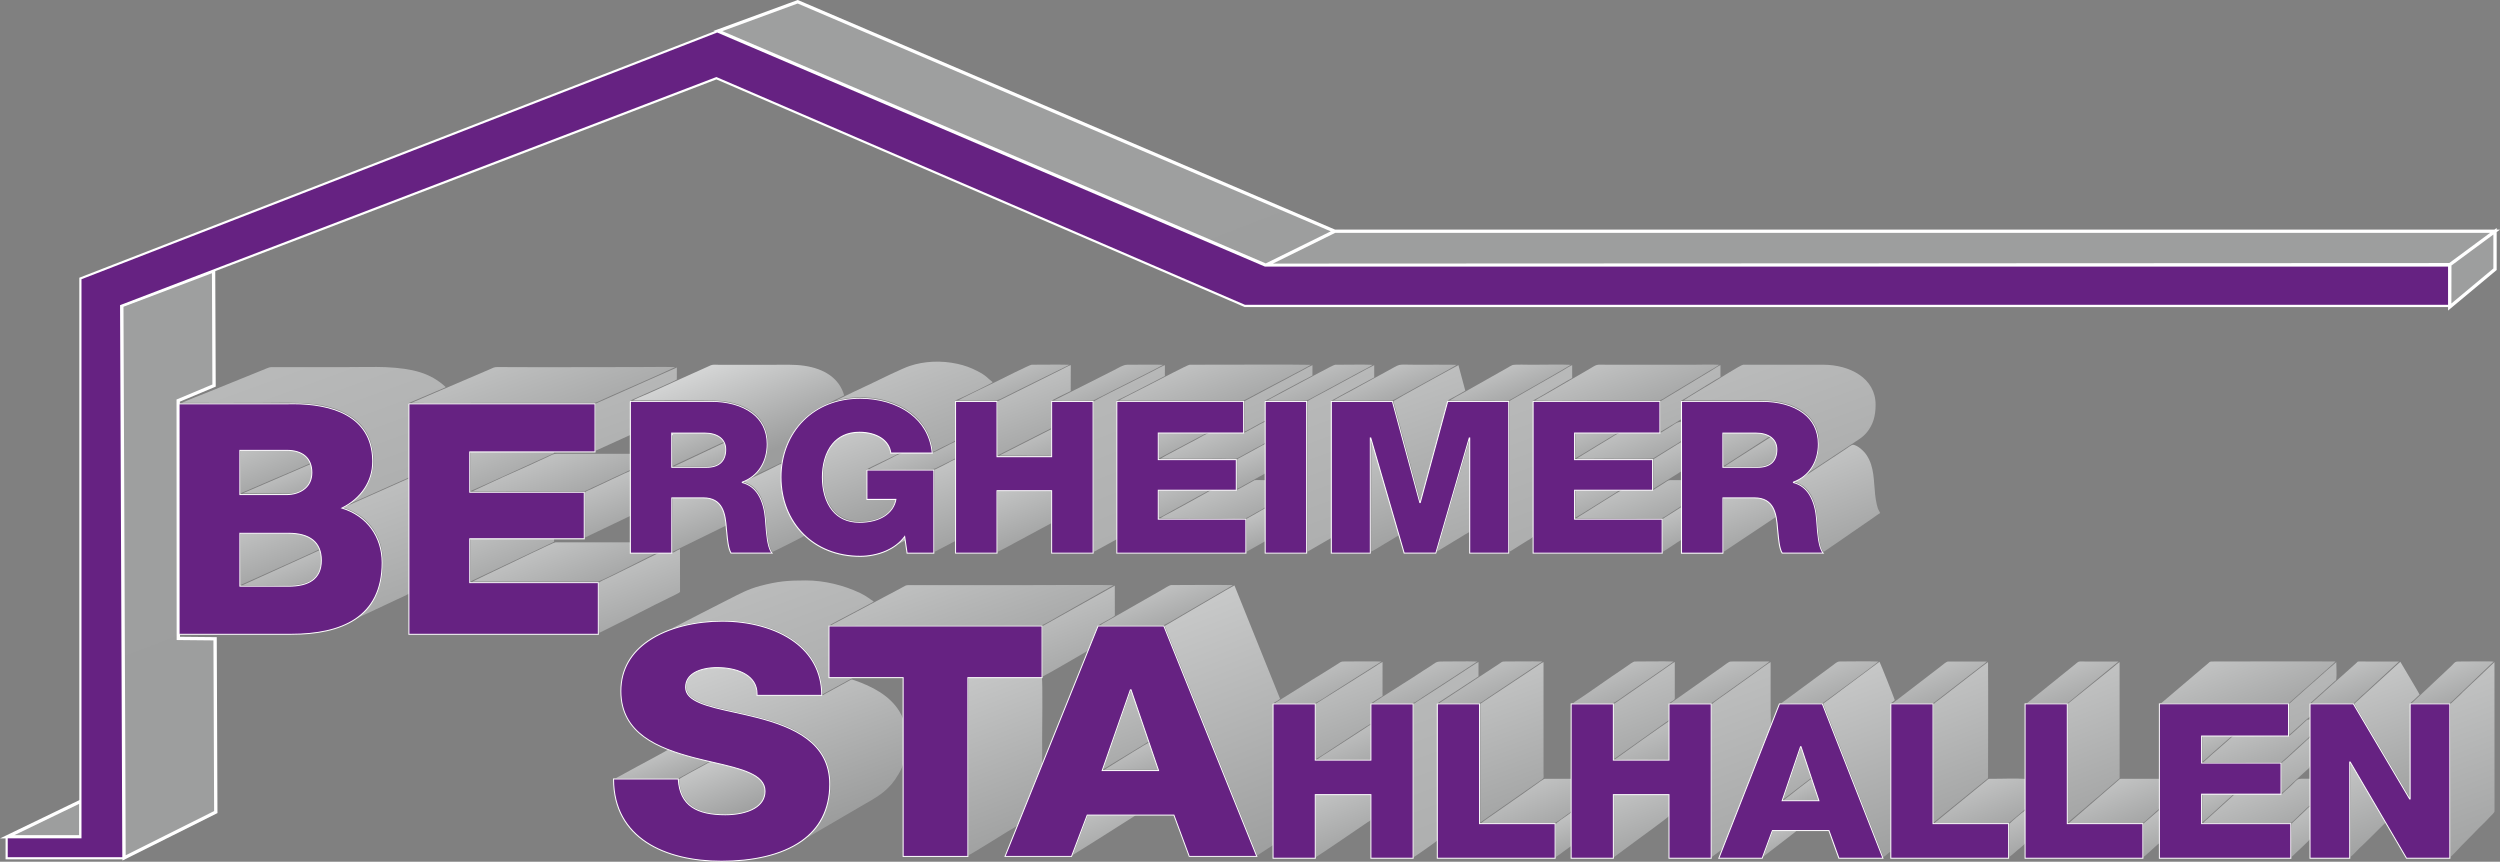 <?xml version="1.0" encoding="UTF-8"?>
<svg enable-background="new 0 0 842 595" version="1.1" viewBox="0 0 790.8 272.58" xmlns="http://www.w3.org/2000/svg" xmlns:xlink="http://www.w3.org/1999/xlink">
 <rect x="0" y="0" width="790.8" height="272.58" fill="#808080" stroke="none"/>
 <linearGradient id="a">
  <stop stop-color="#d9dada" offset="0"/>
  <stop stop-color="#9c9d9d" offset="1"/>
 </linearGradient>
 <linearGradient id="b" x1="-3642.1" x2="489.97" y1="-10280" y2="483.95" gradientUnits="userSpaceOnUse" xlink:href="#a"/>
 <linearGradient id="c" x1="392.44" x2="435.65" y1="294.15" y2="406.71" gradientUnits="userSpaceOnUse" xlink:href="#a"/>
 <linearGradient id="d" x1="264.63" x2="290.25" y1="325.04" y2="395.43" gradientUnits="userSpaceOnUse" xlink:href="#a"/>
 <linearGradient id="e" x1="322.73" x2="353.76" y1="324.41" y2="405.26" gradientUnits="userSpaceOnUse" xlink:href="#a"/>
 <linearGradient id="f" x1="316.84" x2="343.77" y1="282.79" y2="356.79" gradientUnits="userSpaceOnUse" xlink:href="#a"/>
 <linearGradient id="g" x1="485.48" x2="514.86" y1="320.61" y2="401.32" gradientUnits="userSpaceOnUse" xlink:href="#a"/>
 <linearGradient id="h" x1="600.81" x2="631.94" y1="323.07" y2="408.58" gradientUnits="userSpaceOnUse" xlink:href="#a"/>
 <linearGradient id="i" x1="235.26" x2="296.81" y1="235.43" y2="404.54" gradientUnits="userSpaceOnUse" xlink:href="#a"/>
 <linearGradient id="j" x1="543.37" x2="595.79" y1="290.51" y2="427.07" gradientUnits="userSpaceOnUse" xlink:href="#a"/>
 <linearGradient id="k" x1="784.86" x2="820.91" y1="313.77" y2="412.81" gradientUnits="userSpaceOnUse" xlink:href="#a"/>
 <linearGradient id="l" x1="626.25" x2="657.53" y1="319.9" y2="401.37" gradientUnits="userSpaceOnUse" xlink:href="#a"/>
 <linearGradient id="m" x1="667.97" x2="699.77" y1="319.09" y2="401.92" gradientUnits="userSpaceOnUse" xlink:href="#a"/>
 <linearGradient id="n" x1="726.4" x2="743.45" y1="325.05" y2="369.47" gradientUnits="userSpaceOnUse" xlink:href="#a"/>
 <linearGradient id="o" x1="414.89" x2="523.79" y1="189.26" y2="488.45" gradientUnits="userSpaceOnUse" xlink:href="#a"/>
 <linearGradient id="p" x1="769.9" x2="793.15" y1="327.95" y2="391.82" gradientUnits="userSpaceOnUse" xlink:href="#a"/>
 <linearGradient id="q" x1="439.05" x2="460.49" y1="324.3" y2="383.21" gradientUnits="userSpaceOnUse" xlink:href="#a"/>
 <linearGradient id="r" x1="248.03" x2="257.94" y1="368.8" y2="396.02" gradientUnits="userSpaceOnUse" xlink:href="#a"/>
 <linearGradient id="s" x1="531.66" x2="554.31" y1="324.26" y2="383.26" gradientUnits="userSpaceOnUse" xlink:href="#a"/>
 <linearGradient id="t" x1="354.46" x2="374.36" y1="303.59" y2="355.43" gradientUnits="userSpaceOnUse" xlink:href="#a"/>
 <linearGradient id="u" x1="731.39" x2="746.1" y1="368.74" y2="407.07" gradientUnits="userSpaceOnUse" xlink:href="#a"/>
 <linearGradient id="v" x1="687.76" x2="699.49" y1="372.45" y2="402.99" gradientUnits="userSpaceOnUse" xlink:href="#a"/>
 <linearGradient id="w" x1="645.34" x2="657.04" y1="371.66" y2="403.78" gradientUnits="userSpaceOnUse" xlink:href="#a"/>
 <linearGradient id="x" x1="388.28" x2="398.55" y1="310.37" y2="338.58" gradientUnits="userSpaceOnUse" xlink:href="#a"/>
 <linearGradient id="y" x1="501.61" x2="513.97" y1="371" y2="404.96" gradientUnits="userSpaceOnUse" xlink:href="#a"/>
 <linearGradient id="z" x1="440.92" x2="454.58" y1="372.43" y2="408.02" gradientUnits="userSpaceOnUse" xlink:href="#a"/>
 <linearGradient id="A" x1="535.29" x2="548.96" y1="371.32" y2="408.88" gradientUnits="userSpaceOnUse" xlink:href="#a"/>
 <linearGradient id="B" x1="732.38" x2="745.13" y1="351.34" y2="386.36" gradientUnits="userSpaceOnUse" xlink:href="#a"/>
 <linearGradient id="C" x1="764.34" x2="774.54" y1="334.76" y2="362.8" gradientUnits="userSpaceOnUse" xlink:href="#a"/>
 <linearGradient id="D" x1="597.35" x2="608.81" y1="333.65" y2="363.52" gradientUnits="userSpaceOnUse" xlink:href="#a"/>
 <linearGradient id="E" x1="562.69" x2="574.08" y1="332.77" y2="364.08" gradientUnits="userSpaceOnUse" xlink:href="#a"/>
 <linearGradient id="F" x1="531.75" x2="543.66" y1="332.94" y2="363.98" gradientUnits="userSpaceOnUse" xlink:href="#a"/>
 <linearGradient id="G" x1="469.28" x2="480.76" y1="332.58" y2="364.14" gradientUnits="userSpaceOnUse" xlink:href="#a"/>
 <linearGradient id="H" x1="438.49" x2="450.24" y1="332.14" y2="364.42" gradientUnits="userSpaceOnUse" xlink:href="#a"/>
 <linearGradient id="I" x1="489.91" x2="501.66" y1="333.13" y2="363.74" gradientUnits="userSpaceOnUse" xlink:href="#a"/>
 <linearGradient id="J" x1="632.26" x2="643.47" y1="334.02" y2="363.23" gradientUnits="userSpaceOnUse" xlink:href="#a"/>
 <linearGradient id="K" x1="674.55" x2="685.4" y1="333.72" y2="363.53" gradientUnits="userSpaceOnUse" xlink:href="#a"/>
 <linearGradient id="L" x1="760.84" x2="776.95" y1="363.96" y2="408.22" gradientUnits="userSpaceOnUse" xlink:href="#a"/>
 <linearGradient id="M" x1="794.83" x2="805.51" y1="334.88" y2="362.72" gradientUnits="userSpaceOnUse" xlink:href="#a"/>
 <linearGradient id="N" x1="365.63" x2="387.11" y1="330.29" y2="389.32" gradientUnits="userSpaceOnUse" xlink:href="#a"/>
 <linearGradient id="O" x1="229.99" x2="237.95" y1="365.77" y2="387.63" gradientUnits="userSpaceOnUse" xlink:href="#a"/>
 <linearGradient id="P" x1="732.9" x2="771.81" y1="290.51" y2="397.41" gradientUnits="userSpaceOnUse" xlink:href="#a"/>
 <linearGradient id="Q" x1="538.69" x2="550.59" y1="353.99" y2="384.99" gradientUnits="userSpaceOnUse" xlink:href="#a"/>
 <linearGradient id="R" x1="367.26" x2="378.1" y1="379.48" y2="409.27" gradientUnits="userSpaceOnUse" xlink:href="#a"/>
 <linearGradient id="S" x1="444.83" x2="456.05" y1="355.62" y2="384.86" gradientUnits="userSpaceOnUse" xlink:href="#a"/>
 <linearGradient id="T" x1="742.84" x2="757.22" y1="353.64" y2="393.14" gradientUnits="userSpaceOnUse" xlink:href="#a"/>
 <linearGradient id="U" x1="377.5" x2="386.34" y1="363.12" y2="387.41" gradientUnits="userSpaceOnUse" xlink:href="#a"/>
 <linearGradient id="V" x1="746.56" x2="757.42" y1="380.66" y2="410.49" gradientUnits="userSpaceOnUse" xlink:href="#a"/>
 <linearGradient id="W" x1="582.65" x2="598.42" y1="353.73" y2="397.07" gradientUnits="userSpaceOnUse" xlink:href="#a"/>
 <linearGradient id="X" x1="700.19" x2="709.64" y1="383.48" y2="409.43" gradientUnits="userSpaceOnUse" xlink:href="#a"/>
 <linearGradient id="Y" x1="657.83" x2="667.11" y1="384.72" y2="408.9" gradientUnits="userSpaceOnUse" xlink:href="#a"/>
 <linearGradient id="Z" x1="515.18" x2="523.04" y1="386.71" y2="408.31" gradientUnits="userSpaceOnUse" xlink:href="#a"/>
 <linearGradient id="aa" x1="721.27" x2="729.63" y1="376.73" y2="398.51" gradientUnits="userSpaceOnUse" xlink:href="#a"/>
 <linearGradient id="ab" x1="721.69" x2="729.03" y1="359.08" y2="379.23" gradientUnits="userSpaceOnUse" xlink:href="#a"/>
 <linearGradient id="ac" x1="590.85" x2="597.45" y1="377.1" y2="394.29" gradientUnits="userSpaceOnUse" xlink:href="#a"/>
 <linearGradient id="ad" x1="583.89" x2="590.72" y1="390.71" y2="408.5" gradientUnits="userSpaceOnUse" xlink:href="#a"/>
 <linearGradient id="ae" x1="63.977" x2="169.26" y1="93.953" y2="383.21" gradientUnits="userSpaceOnUse" xlink:href="#a"/>
 <linearGradient id="af" x1="550.46" x2="615.2" y1="157.95" y2="335.81" gradientUnits="userSpaceOnUse" xlink:href="#a"/>
 <linearGradient id="ag" x1="254.05" x2="265.77" y1="247.81" y2="280.02" gradientUnits="userSpaceOnUse" xlink:href="#a"/>
 <linearGradient id="ah" x1="183.62" x2="206.46" y1="220.05" y2="282.78" gradientUnits="userSpaceOnUse" xlink:href="#a"/>
 <linearGradient id="ai" x1="299.31" x2="327.82" y1="219.73" y2="293.99" gradientUnits="userSpaceOnUse" xlink:href="#a"/>
 <linearGradient id="aj" x1="595.25" x2="616.24" y1="259.38" y2="314.06" gradientUnits="userSpaceOnUse" xlink:href="#a"/>
 <linearGradient id="ak" x1="195.4" x2="209.5" y1="293.01" y2="329.76" gradientUnits="userSpaceOnUse" xlink:href="#a"/>
 <linearGradient id="al" x1="531.37" x2="546.03" y1="232.71" y2="273" gradientUnits="userSpaceOnUse" xlink:href="#a"/>
 <linearGradient id="am" x1="401.18" x2="415.6" y1="233.2" y2="272.82" gradientUnits="userSpaceOnUse" xlink:href="#a"/>
 <linearGradient id="an" x1="288.6" x2="304.85" y1="259.1" y2="303.73" gradientUnits="userSpaceOnUse" xlink:href="#a"/>
 <linearGradient id="ao" x1="124.7" x2="159.94" y1="249.27" y2="346.1" gradientUnits="userSpaceOnUse" xlink:href="#a"/>
 <linearGradient id="ap" x1="386.86" x2="487.33" y1="108.54" y2="384.6" gradientUnits="userSpaceOnUse" xlink:href="#a"/>
 <linearGradient id="aq" x1="456.16" x2="546.96" y1="125.12" y2="374.6" gradientUnits="userSpaceOnUse" xlink:href="#a"/>
 <linearGradient id="ar" x1="300.72" x2="432.22" y1="67.295" y2="409.87" gradientUnits="userSpaceOnUse" xlink:href="#a"/>
 <linearGradient id="as" x1="217.6" x2="233.86" y1="294.91" y2="339.57" gradientUnits="userSpaceOnUse" xlink:href="#a"/>
 <linearGradient id="at" x1="458.14" x2="494.61" y1="210.72" y2="310.92" gradientUnits="userSpaceOnUse" xlink:href="#a"/>
 <linearGradient id="au" x1="193.15" x2="205.49" y1="266.79" y2="300.7" gradientUnits="userSpaceOnUse" xlink:href="#a"/>
 <linearGradient id="av" x1="341.79" x2="359.44" y1="235.85" y2="284.33" gradientUnits="userSpaceOnUse" xlink:href="#a"/>
 <linearGradient id="aw" x1="104.09" x2="116.72" y1="287.78" y2="322.49" gradientUnits="userSpaceOnUse" xlink:href="#a"/>
 <linearGradient id="ax" x1="341.35" x2="353.2" y1="278.05" y2="310.61" gradientUnits="userSpaceOnUse" xlink:href="#a"/>
 <linearGradient id="ay" x1="534.98" x2="546.16" y1="277.92" y2="308.64" gradientUnits="userSpaceOnUse" xlink:href="#a"/>
 <linearGradient id="az" x1="403.28" x2="414.86" y1="278.61" y2="308.78" gradientUnits="userSpaceOnUse" xlink:href="#a"/>
 <linearGradient id="aA" x1="189.91" x2="249.52" y1="164.11" y2="327.87" gradientUnits="userSpaceOnUse" xlink:href="#a"/>
 <linearGradient id="aB" x1="497.9" x2="506.71" y1="242.35" y2="266.54" gradientUnits="userSpaceOnUse" xlink:href="#a"/>
 <linearGradient id="aC" x1="461.39" x2="470.37" y1="242.12" y2="266.79" gradientUnits="userSpaceOnUse" xlink:href="#a"/>
 <linearGradient id="aD" x1="262.12" x2="276.32" y1="272.67" y2="311.68" gradientUnits="userSpaceOnUse" xlink:href="#a"/>
 <linearGradient id="aE" x1="238.05" x2="248.82" y1="281.47" y2="311.06" gradientUnits="userSpaceOnUse" xlink:href="#a"/>
 <linearGradient id="aF" x1="210.6" x2="222.16" y1="275.86" y2="307.63" gradientUnits="userSpaceOnUse" xlink:href="#a"/>
 <linearGradient id="aG" x1="535.41" x2="545.61" y1="260.46" y2="288.5" gradientUnits="userSpaceOnUse" xlink:href="#a"/>
 <linearGradient id="aH" x1="403.92" x2="414.12" y1="261.65" y2="288.22" gradientUnits="userSpaceOnUse" xlink:href="#a"/>
 <linearGradient id="aI" x1="177.2" x2="191.37" y1="286.14" y2="323.03" gradientUnits="userSpaceOnUse" xlink:href="#a"/>
 <linearGradient id="aJ" x1="103.66" x2="114.95" y1="263.79" y2="293.21" gradientUnits="userSpaceOnUse" xlink:href="#a"/>
 <linearGradient id="aK" x1="569.81" x2="581.83" y1="279.32" y2="312.34" gradientUnits="userSpaceOnUse" xlink:href="#a"/>
 <linearGradient id="aL" x1="314.5" x2="330.3" y1="268.57" y2="311.98" gradientUnits="userSpaceOnUse" xlink:href="#a"/>
 <linearGradient id="aM" x1="177.55" x2="191.13" y1="259.06" y2="294.44" gradientUnits="userSpaceOnUse" xlink:href="#a"/>
 <linearGradient id="aN" x1="446.3" x2="466.83" y1="257.16" y2="313.58" gradientUnits="userSpaceOnUse" xlink:href="#a"/>
 <linearGradient id="aO" x1="463.1" x2="498.3" y1="231.97" y2="328.68" gradientUnits="userSpaceOnUse" xlink:href="#a"/>
 <linearGradient id="aP" x1="437.03" x2="446.98" y1="240.47" y2="267.82" gradientUnits="userSpaceOnUse" xlink:href="#a"/>
 <linearGradient id="aQ" x1="369.86" x2="380.31" y1="240.59" y2="267.81" gradientUnits="userSpaceOnUse" xlink:href="#a"/>
 <linearGradient id="aR" x1="340.13" x2="349.99" y1="240.58" y2="267.65" gradientUnits="userSpaceOnUse" xlink:href="#a"/>
 <linearGradient id="aS" x1="109.76" x2="119.19" y1="302.59" y2="328.5" gradientUnits="userSpaceOnUse" xlink:href="#a"/>
 <linearGradient id="aT" x1="309.31" x2="318.6" y1="266.61" y2="292.14" gradientUnits="userSpaceOnUse" xlink:href="#a"/>
 <linearGradient id="aU" x1="401.88" x2="447.12" y1="189.02" y2="306.86" gradientUnits="userSpaceOnUse" xlink:href="#a"/>
 <linearGradient id="aV" x1="533.58" x2="576.78" y1="192.48" y2="305.03" gradientUnits="userSpaceOnUse" xlink:href="#a"/>
 <linearGradient id="aW" x1="239.47" x2="248.29" y1="261.55" y2="284.53" gradientUnits="userSpaceOnUse" xlink:href="#a"/>
 <linearGradient id="aX" x1="108.93" x2="117.33" y1="276.83" y2="298.71" gradientUnits="userSpaceOnUse" xlink:href="#a"/>
 <linearGradient id="aY" x1="571.43" x2="580.59" y1="260.4" y2="285.58" gradientUnits="userSpaceOnUse" xlink:href="#a"/>
 <linearGradient id="aZ" x1="416.05" x2="424.52" y1="269.97" y2="292.02" gradientUnits="userSpaceOnUse" xlink:href="#a"/>
 <linearGradient id="a0" x1="547" x2="556.63" y1="267.73" y2="292.82" gradientUnits="userSpaceOnUse" xlink:href="#a"/>
 <linearGradient id="a1" x1="574.81" x2="582.48" y1="267.81" y2="288.9" gradientUnits="userSpaceOnUse" xlink:href="#a"/>
 <linearGradient id="a2" x1="393.25" x2="402.76" y1="277.63" y2="302.4" gradientUnits="userSpaceOnUse" xlink:href="#a"/>
 <linearGradient id="a3" x1="345.21" x2="354.61" y1="263.76" y2="288.25" gradientUnits="userSpaceOnUse" xlink:href="#a"/>
 <linearGradient id="a4" x1="524.71" x2="533.36" y1="278.63" y2="302.38" gradientUnits="userSpaceOnUse" xlink:href="#a"/>
 <linearGradient id="a5" x1="418.21" x2="425.65" y1="291.13" y2="311.56" gradientUnits="userSpaceOnUse" xlink:href="#a"/>
 <linearGradient id="a6" x1="393.41" x2="402.05" y1="260.67" y2="283.18" gradientUnits="userSpaceOnUse" xlink:href="#a"/>
 <linearGradient id="a7" x1="549.44" x2="557.56" y1="289.68" y2="311.99" gradientUnits="userSpaceOnUse" xlink:href="#a"/>
 <linearGradient id="a8" x1="243.47" x2="250.02" y1="270.74" y2="288.75" gradientUnits="userSpaceOnUse" xlink:href="#a"/>
 <linearGradient id="a9" x1="524.52" x2="532.78" y1="261.55" y2="283.05" gradientUnits="userSpaceOnUse" xlink:href="#a"/>
 <linearGradient id="ba" x1="308.63" x2="311.78" y1="301.86" y2="310.51" gradientUnits="userSpaceOnUse" xlink:href="#a"/>
 <g transform="translate(-25.54,-136.13)" clip-rule="evenodd">
  <g fill-rule="evenodd">
   <path d="m27.82 400.82 23.33-11.26v11.26zm398.13-180.79 21.79-10.75h367.03l-14.3 10.57zm374.51-0.18-0.03 13.4 14.33-11.95v-12.02zm-547.84-73.89 173.33 74.07 21.79-10.75-169.86-72.59zm-188.55 86.84 29.03-11 0.15 36.29-11.34 4.75 0.04 75.23 11.63 0.12 0.22 54.82-29.01 14.5z" fill="url(#b)"/>
   <path d="m27.59 400.35 23.33-11.26 0.76-0.36v12.61h-26.14zm23.03-9.96-20.52 9.91h20.52zm375.31-170.94 20.56-10.14-168.63-72.07-23.83 8.74zm21.94-9.65h365.32l-12.9 9.53-372.11 0.18zm-0.02-1.04h366.74l0.7-0.52v0.52h1.05l-1.05 0.78v12l-0.19 0.16-14.33 11.95-0.86 0.72v-1.12l0.03-12.88-373.86 0.18-0.11 0.05-0.13-0.05h-2.12l0.98-0.49-172.29-73.63-1.2-0.51 1.23-0.45 25.26-9.27 0.2-0.07 0.19 0.08zm366.39 1.56-13.25 9.79-0.03 12.02 13.28-11.07zm-750.35 21.99 29.03-11 0.71-0.27v0.75l0.15 36.29v0.35l-0.32 0.13-11.02 4.62 0.04 74.38 11.11 0.11 0.52 0.01v0.51l0.22 54.82v0.32l-0.29 0.14-29.01 14.5-0.76 0.38v-0.84l-0.72-174.71v-0.36zm28.69-9.76-27.98 10.61 0.7 173.51 27.97-13.98-0.22-53.99-11.11-0.11-0.52-0.01v-0.51l-0.04-75.23v-0.34l0.32-0.13 11.02-4.62z" fill="#fff"/>
   <path d="m27.65 407.61v-6.64h23.32v-176.75l201.45-78.16 173.33 74.07h374.51v12.77h-380.96l-167.14-72.03-188.29 72.03 0.71 174.71z" fill="#662282"/>
   <path d="m27.3 407.61v-6.99h23.33v-176.64l0.22-0.09 201.44-78.16 0.13-0.05 0.13 0.06 173.27 74.05h374.79v13.46h-381.38l-0.06-0.03-167.01-71.97-187.95 71.89 0.71 174.47v0.35h-37.62zm0.69-6.29v5.95h36.24l-0.71-174.37v-0.24l0.22-0.09 188.29-72.03 0.13-0.05 0.13 0.06 167.08 72h380.54v-12.08h-374.24l-0.06-0.03-173.2-74.02-201.09 78.03v176.87h-0.35z" fill="#fff"/>
  </g>
  <path d="m242.72 273.52-15.43-0.03" fill="none" stroke="#fff" stroke-miterlimit="22.926" stroke-width=".567"/>
  <g fill-rule="evenodd">
   <path d="m393.97 334.14 29.27 72.57 4.98-3.25c0-14.41-0.09-29.1 0-43.5 0-0.2 0.02-0.55 0.01-0.73-0.03-0.41 0.01-0.31-0.23-0.51 0.37-0.16 2.14-1.24 2.46-1.54l-14.44-35.87c-0.54 0.19-15.32 8.9-16.54 9.59z" fill="url(#c)"/>
   <path d="m311.22 377.48v-13.6c0-0.7-0.86-2.21-1.19-2.75-3.09-5.03-8.62-7.87-14.2-9.81-1.19-0.41-0.81-0.3-2.83 0.76l-6.39 3.5c-0.64 0.33-0.7 0.57-1.48 0.57l-20.15-0.01c0.14-3.26-1.15-5.3-3.87-6.89-5.08-2.97-18.45-3.09-18.45 4.11 0 2.68 2.43 4.03 4.5 4.89 2.3 0.96 4.8 1.55 7.32 2.15 7.19 1.71 15.41 3.13 21.95 6.4 2.52 1.26 3.64 2.07 5.76 3.71l1.77 1.73c0.64 0.63 1.97 2.64 2.43 3.55 3.4 6.76 2.08 16.53-2.65 22.22-0.46 0.56-0.91 1.09-1.38 1.61-0.48 0.53-1.07 0.85-1.54 1.44 0.64-0.25 1.49-0.83 2.11-1.18l6.44-3.75c2.86-1.7 5.65-3.32 8.52-4.97 2.08-1.2 4.33-2.45 6.26-3.83 0.35-0.25 0.59-0.47 0.92-0.73 0.87-0.69 1.8-1.64 2.55-2.49 1.17-1.34 3.6-5.16 3.6-6.63z" fill="url(#d)"/>
   <path d="m331.95 406.66c1.34-0.67 10.86-6.6 12.28-7.48 3.88-2.4 2.73-0.96 4.5-5.39 0.95-2.39 1.91-4.73 2.87-7.12l3.55-8.81c0.11-0.46 0.04-6.72 0.04-7.49 0-2.4 0.22-18.97-0.08-19.82l-23.16-0.03z" fill="url(#e)"/>
   <path d="m288.54 333.9 66.34 0.03c0.72 0 4.84-2.54 5.82-3.07l17.05-9.62c-1.31-0.14-23.48-0.03-25.44-0.03h-38.12c-2.77 0-1.6-0.05-4.83 1.58-1.35 0.69-2.82 1.46-4.18 2.21-2.79 1.55-5.55 2.89-8.34 4.44l-6.26 3.32c-0.53 0.29-1.69 0.82-2.04 1.14z" fill="url(#f)"/>
   <path d="m493.79 358.76v37.53l19.48-13.61c0.75-0.53 0.53-0.59 0.52-1.7-0.02-11.8 0-23.61 0-35.41-0.39 0.05-2.04 1.25-2.5 1.56l-12.51 8.3c-1.67 1.06-3.32 2.25-4.99 3.33z" fill="url(#g)"/>
   <path d="m602.26 358.71 19.03 48.54c0.52-0.22 1.67-1.41 2.29-1.75l0.02-46.47c0-0.44 0.05-0.04-0.15-0.32 0.4-0.28 1.15-0.77 1.44-1.13-0.27-0.96-4.64-11.93-4.83-12.13l-11.09 8.25c-0.74 0.53-1.51 1.15-2.24 1.68-1.52 1.11-2.99 2.27-4.47 3.33z" fill="url(#h)"/>
   <path d="m237.94 335c1.05-0.25 2.24-0.71 3.38-1.01 11.16-2.93 25.44-1.99 34.73 4.24 4.21 2.83 7.37 6.61 8.82 11.58 0.64 2.18 0.66 3.64 0.86 5.95l9.52-5.2-7.51-0.04c0-0.42 0.07-15.76-0.04-16.16-0.07-0.28 0.02 0.04-0.07-0.16-0.14-0.31-0.2 0.18-0.04-0.07 0.26-0.28 6.27-3.41 7.15-3.87l5.39-2.86c0.37-0.18 1.59-0.8 1.78-1.03-1.02-0.55-1.98-1.55-4.33-2.67-5.08-2.42-11.29-3.97-17.11-3.97-5.7 0-8.84 0.25-14.49 1.74-3.75 0.99-6.67 2.57-9.76 4.15s-6.11 3.08-9.15 4.66z" fill="url(#i)"/>
   <path d="m567.05 358.93v48.27l2.79-2.08c0.76-0.57 1.26-2.41 1.65-3.4l12.75-32.47c1.97-4.9 1.38-3.27 1.38-8.57v-15.13c-0.36 0.1-4.04 2.81-4.64 3.24-1.59 1.13-3.1 2.22-4.69 3.35-1.62 1.16-3.11 2.22-4.68 3.36-0.65 0.47-4.41 3-4.56 3.43z" fill="url(#j)"/>
   <path d="m800.71 407.14c0.34-0.13 3.18-3.2 3.47-3.52l3.54-3.57c0.61-0.61 1.11-1.17 1.72-1.78 1.19-1.19 2.43-2.32 3.54-3.57 0.59-0.67 1.63-1.48 1.63-1.98l-0.02-47.16c-2.38 2.19-4.88 4.74-7.23 6.85-0.84 0.75-1.59 1.58-2.43 2.31-0.43 0.37-0.72 0.75-1.13 1.13l-2.44 2.3c-0.75 0.71-0.64 0.33-0.64 1.71v47.28z" fill="url(#k)"/>
   <path d="m637.24 358.83 0.01 37.4 16.67-13.54c0.22-0.18 0.48-0.27 0.48-0.57 0-12.09 0.09-24.53 0-36.58-0.66 0.35-13.28 10.27-15.03 11.57-0.41 0.29-1.91 1.38-2.13 1.72z" fill="url(#l)"/>
   <path d="m679.71 358.69v37.56l4.08-3.47c0.69-0.6 1.38-1.12 2.06-1.76 1.32-1.23 3.77-3.12 5.1-4.37l4.6-3.95c0.25-0.19 0.47-0.23 0.47-0.58l-0.01-36.56c-0.39 0.18-1.58 1.23-2.01 1.59z" fill="url(#m)"/>
   <path d="m709.17 358.56 40.01 0.01c0.56 0 0.28 0.02 1.11-0.68 1.44-1.2 3.24-2.97 4.64-4.11l4.69-4.17c0.75-0.7 4.48-3.9 4.68-4.24-12.76-0.09-25.55 0.02-38.31 0-1.98 0-1.11 0.02-2.91 1.38-0.4 0.3-0.7 0.59-1.12 0.94z" fill="url(#n)"/>
   <path d="m493.22 350.08v-4.56c-0.38 0.11-4.4 2.81-5.1 3.25-1.72 1.08-3.38 2.24-5.11 3.34s-3.41 2.24-5.13 3.32c-0.86 0.54-1.7 1.11-2.56 1.66-0.87 0.55-1.76 1.1-2.55 1.67v48.46c0.43-0.17 7.37-5.06 7.42-5.23v-42.03c0.01-1.32 0.09-1.02-0.22-1.21l3.31-2.16c1.11-0.76 2.19-1.39 3.31-2.15z" fill="url(#o)"/>
   <path d="m770.26 358.73c0.46 1.01 8.12 13.75 8.8 14.92 1.46 2.52 2.97 4.99 4.41 7.44l4.4 7.38 0.03-29.43c0-0.39-0.46-0.03 0.48-0.87 0.32-0.29 0.56-0.49 0.88-0.77 0.58-0.5 0.73-0.79 1.64-1.52-0.2-0.68-5.26-8.91-6.09-10.43z" fill="url(#p)"/>
   <path d="m441.82 358.72-0.01 0.42c-0.02 2.5-0.09 15.44 0.03 17.07 1.75-0.97 6.65-4.34 8.61-5.56 0.86-0.54 8.13-5.36 8.71-5.6l0.01-5.71c-0.02-0.57 0.09-0.38-0.23-0.58 0.9-0.52 3.27-2.19 3.92-2.47l0.01-10.78c-0.77 0.35-1.93 1.16-2.65 1.63z" fill="url(#q)"/>
   <path d="m253.9 393.63h2.06c5.26 0 11.55-2 11.55-7.4 0-5.06-7.99-6.95-12.75-8.08-1.26-0.3-2.93-0.78-4.18-0.98-0.61-0.1-1.36 0.46-1.82 0.72-1.23 0.7-8.13 4.32-8.39 4.73 0.28 8.08 6.31 11.01 13.53 11.01z" fill="url(#r)"/>
   <path d="m536.11 358.73-0.01 0.41c-0.03 2.61-0.1 15.28 0.03 17.06l16.23-11.52c0.54-0.4 1.09-0.56 1.09-1.11v-4.53c0-0.6-0.72 0.14 0.77-0.95 0.55-0.4 1.09-0.54 1.09-1.11v-11.45c-0.55 0.21-1.85 1.24-2.44 1.62-0.79 0.52-1.62 1.11-2.36 1.65l-4.81 3.32c-1.6 1.09-3.08 2.19-4.74 3.29-1.29 0.85-3.78 2.72-4.85 3.32z" fill="url(#s)"/>
   <path d="m355.41 334.13v15.97c0.42-0.1 12.23-6.95 13.37-7.63 1.17-0.7 0.82-0.38 1.68-2.54 0.4-1 0.81-1.98 1.22-3 0.2-0.5 0.39-0.98 0.59-1.47l0.41-1.09c0.05-0.24-0.11-0.08 0.03-0.22 0.28-0.35 2.19-1.32 2.71-1.62 0.48-0.27 2.54-1.35 2.77-1.7l-0.02-9.45z" fill="url(#t)"/>
   <path d="m746.8 387.4h-14.22c-0.39 0-0.66 0.46-1.32 1.01l-7.51 6.81c-0.34 0.28-1.07 0.91-1.28 1.23l27.42 0.01c0.62 0 1.49-1.13 2.42-1.94 0.29-0.25 0.48-0.51 0.77-0.78 0.27-0.25 0.49-0.44 0.77-0.68 0.69-0.59 1.2-1.31 2.37-2.15l0.01-8.44c-5.39 0-2.71-0.48-7.86 3.88-1.44 1.22-0.63 1.05-1.57 1.05z" fill="url(#u)"/>
   <path d="m708.59 382.48h-12.09c-0.47 0-0.5 0.15-1.16 0.72l-15.34 13.26h20.85c0.68 0 1.38 0.02 2.07 0.01 0.87-0.01 1.43-0.85 2.51-1.75l2.17-1.94c0.28-0.27 1-0.65 1-1.19v-9.11z" fill="url(#v)"/>
   <path d="m637.54 396.46c7.08 0.04 14.18 0 21.27 0 0.74 0 1.88 0.17 2.41-0.2l4.35-3.68c0.72-0.6 0.55-0.36 0.55-2.02v-8.06c-3.32-0.22-7.21 0.01-10.6-0.02-0.48 0-0.78-0.07-1.13 0.15l-16.68 13.63c-0.02 0.02-0.04 0.05-0.05 0.06z" fill="url(#w)"/>
   <path d="m373.59 333.92 19.82 0.01c0.59 0 4.79-2.59 5.61-3.07l16.28-9.49c0.26-0.2 0.05-0.03 0.19-0.16-5.95-0.13-13.31-0.01-19.41-0.01-0.64 0-2.25 1.1-2.89 1.45-0.96 0.54-1.86 1.07-2.82 1.61-1.86 1.05-3.72 2.1-5.58 3.18l-9.77 5.58c-0.4 0.24-1.12 0.61-1.43 0.9z" fill="url(#x)"/>
   <path d="m522.5 392.52v-10.04h-8.25c-0.48 0-2.14 1.31-2.63 1.64-0.87 0.58-1.64 1.14-2.47 1.75-3.2 2.33-6.77 4.67-9.99 7-0.86 0.62-4.64 3.16-5.01 3.58l23.04 0.01c0.6 0 3.42-2.22 4.08-2.7 0.58-0.42 1.23-0.67 1.23-1.24z" fill="url(#y)"/>
   <path d="m459.16 395.19v-7.66h-17.35v19.3l0.01 0.4c0.71-0.35 14.31-9.64 16.29-11 0.57-0.38 1.05-0.48 1.05-1.04z" fill="url(#z)"/>
   <path d="m553.45 394.27v-6.73h-17.35v19.7l8.7-6.43c0.25-0.19 8.56-6.2 8.65-6.54z" fill="url(#A)"/>
   <path d="m756.22 368.93v-5.21h-0.05c-1.08 0-0.83 0.17-2.05 1.2-0.62 0.53-4.38 4.08-4.64 4.12-0.49 0.07-16.53-0.2-17.52-0.03-0.39 0.07-1.25 1-1.61 1.3l-3.13 2.74c-0.49 0.48-1.08 0.93-1.61 1.38l-3.13 2.84 24.31 0.02c0.6 0 0.43-0.15 1.31-0.87 1.65-1.36 4.12-3.86 5.83-5.29 0.32-0.25 2.25-2 2.29-2.2z" fill="url(#B)"/>
   <path d="m756.79 358.55c2.18 0.11 10.9 0.07 13.34 0.01l1.73-1.66c0.34-0.28 0.52-0.51 0.84-0.8s0.65-0.5 0.95-0.8c0.36-0.36 0.5-0.5 0.85-0.79 0.33-0.28 0.55-0.56 0.9-0.85l9-8.28h-10.2c-0.78 0-1.72-0.05-2.48-0.01-0.55 0.03-0.42 0.13-0.77 0.44l-10.12 9.04c-0.27 0.22-0.37 0.35-0.64 0.6l-1.37 1.2c-0.3 0.25-0.37 0.31-0.7 0.64-0.38 0.37-1.05 0.84-1.33 1.26z" fill="url(#C)"/>
   <path d="m589.03 358.56c3.86 0.09 8.72 0.01 12.7 0.01 0.53 0 0.88-0.43 1.23-0.67 0.44-0.32 0.72-0.53 1.13-0.83 1.58-1.16 15.2-11.19 15.64-11.68-3.82-0.15-8.29-0.01-12.23-0.02-0.9 0-1.45 0.67-2.6 1.49z" fill="url(#D)"/>
   <path d="m554.11 358.56c3.62 0.12 7.41 0.01 11.05 0.01 2.33 0 1.45 0.14 4-1.61l3.24-2.32c0.83-0.63 12.58-8.89 12.85-9.27-3.67-0.03-7.35 0-11.02 0-1.97 0-1.44-0.1-3.89 1.65l-15.4 10.87c-0.14 0.1-0.3 0.2-0.43 0.29-0.19 0.13 0.02-0.04-0.18 0.14-0.02 0.02-0.04 0.04-0.06 0.05z" fill="url(#E)"/>
   <path d="m523.18 358.56 12.41 0.01c0.63 0 4.26-2.69 4.97-3.2 2.09-1.5 13.05-8.89 14.35-9.98-2.9-0.13-8.99-0.01-12.23-0.01-0.59 0-1.97 1.13-2.51 1.48-0.83 0.54-1.65 1.14-2.45 1.67-1.62 1.07-3.24 2.21-4.83 3.31-2.2 1.53-6.8 4.77-9.12 6.23z" fill="url(#F)"/>
   <path d="m459.86 358.54c1.56 0.14 9.29 0.02 11.54 0.03 1.81 0 1.87-0.45 4-1.81 1.2-0.77 2.3-1.53 3.49-2.28 2.38-1.5 4.62-3.04 7-4.54l6.92-4.55c-3.75-0.14-7.73 0.01-11.51-0.01-1.65-0.01-1.9 0.62-3.89 1.85-1.21 0.75-2.36 1.48-3.51 2.26-2.28 1.54-4.74 2.97-7.03 4.5-0.92 0.59-6.78 4.26-7.01 4.55z" fill="url(#G)"/>
   <path d="m428.93 358.55c3.26 0.13 8.87 0.02 12.38 0.02 0.67 0 4.8-2.8 5.4-3.19l15.77-9.98c-1.3-0.14-9.48-0.01-11.59-0.03-1.31-0.01-1.2 0.18-2.12 0.73l-5.45 3.41c-3.52 2.1-7.21 4.52-10.8 6.72-0.63 0.39-1.15 0.72-1.77 1.11-0.29 0.18-0.54 0.34-0.89 0.56-0.37 0.24-0.63 0.32-0.93 0.65z" fill="url(#H)"/>
   <path d="m480.87 358.55c2.15 0.14 8.79 0.02 11.45 0.02 1.86 0 1.8-0.33 3.95-1.76l17.15-11.43c-3.75-0.11-7.65 0-11.41-0.01-1.39 0-1.19 0.01-2.11 0.64l-18.79 12.33c-0.16 0.11-0.15 0.1-0.24 0.21z" fill="url(#I)"/>
   <path d="m624.25 358.57h10.76c2.71 0 1.67 0.2 3.94-1.46l13.59-10.51c0.42-0.31 1.22-0.88 1.51-1.22h-12.24c-0.61 0-1.76 1.06-2.31 1.48z" fill="url(#J)"/>
   <path d="m666.7 358.56 12.5 0.01c0.55 0 0.85-0.41 1.2-0.7l15.27-12.49c-3.49-0.03-7 0-10.49 0-2.63 0-1.74-0.27-3.84 1.38z" fill="url(#K)"/>
   <path d="m769.04 407.15c0.77-0.45 2.05-1.98 2.79-2.69 0.95-0.92 1.88-1.71 2.79-2.67l5.52-5.47c-0.28-0.67-0.92-1.65-1.33-2.34l-9.74-16.59z" fill="url(#L)"/>
   <path d="m788.44 358.54c2.21 0.14 9.05 0.02 11.73 0.02 0.58 0 1.58-1.17 1.95-1.49l12.22-11.68c-1.32-0.11-7.87-0.02-9.74-0.02-3.21 0-1.8-0.14-4.79 2.49z" fill="url(#M)"/>
   <path d="m374.57 379.43 10.74-6.54c0.58-0.35 1.2-0.73 1.8-1.09 0.47-0.29 1.42-0.82 1.75-1.12l-5.5-16.25c-0.35 0.58-4.15 11.66-4.43 12.49-1.09 3.24-3.61 9.79-4.36 12.51z" fill="url(#N)"/>
   <path d="m220.33 382.29 19.47 0.04c0.64-0.02 1.02-0.36 1.53-0.64l8.46-4.63c-0.49-0.33-3.33-0.87-4.17-1.08-2.38-0.59-5.79-1.6-8.04-2.47-0.9-0.35-0.93-0.07-1.78 0.38-2.8 1.49-5.86 3.26-8.62 4.67z" fill="url(#O)"/>
   <path d="m749.68 358.69v9.86c0.5-0.3 5.64-5.14 6.53-5.75l0.01-3.66c-0.05-0.41 0.06-0.15-0.13-0.38l2.82-2.54c1.36-1.11 2.91-2.69 4.31-3.83 0.28-0.23 0.42-0.42 0.69-0.65 0.24-0.2 0.59-0.36 0.65-0.76 0.16-1.03 0.02-4.18 0-5.4l-3.7 3.21c-0.16 0.14-0.26 0.26-0.41 0.41-0.18 0.17-0.32 0.26-0.52 0.42l-2.27 2.05c-0.17 0.16-0.32 0.26-0.52 0.42l-5.56 4.95c-0.39 0.37-0.56 0.5-0.93 0.82-0.38 0.33-0.55 0.59-0.97 0.83z" fill="url(#P)"/>
   <path d="m536.45 376.3c1.64 0.16 14.3 0.05 17 0.05v-12.07c-0.45 0.17-15.86 11.16-17 12.02z" fill="url(#Q)"/>
   <path d="m364.88 406.57 4.98-3.09c1.69-1.03 3.33-2.11 4.99-3.15l9.94-6.31-15.12-0.02z" fill="url(#R)"/>
   <path d="m442.2 376.34c5.31 0.1 11.54 0.01 16.95 0.01 0-2.51 0.11-8.93-0.02-11-0.6 0.27-1.47 0.93-2.07 1.3l-10.62 6.89c-0.73 0.46-1.4 0.92-2.13 1.37-0.41 0.26-0.64 0.41-1.06 0.69z" fill="url(#S)"/>
   <path d="m747.33 377.68c0 2.77-0.07 6.6 0.01 9.24 0.54-0.38 1.13-1.02 1.67-1.48 0.33-0.28 0.51-0.5 0.84-0.81l4.3-3.94c0.6-0.51 1.12-1.04 1.73-1.56 0.57-0.48 0.35-1.59 0.35-3v-6.66c-0.39 0.21-1.93 1.64-2.32 2.03l-5.55 5.06c-0.3 0.3-1.03 0.65-1.03 1.12z" fill="url(#T)"/>
   <path d="m374.86 379.63h17.08l-2.94-8.65c-0.65 0.27-9.63 5.83-10.59 6.44z" fill="url(#U)"/>
   <path d="m750.41 407.16c0.27-0.15 1.17-1.08 1.46-1.34 0.31-0.28 4.3-3.99 4.36-4.24v-10.32c-0.57 0.26-0.98 0.86-1.46 1.28l-4.19 3.95c-0.34 0.45-0.18 9.44-0.17 10.67z" fill="url(#V)"/>
   <path d="m589.66 388.9 2.19-1.62c0.75-0.55 1.44-1.14 2.21-1.7l4.38-3.36c-0.01-0.59-2.94-9.35-3.21-9.7z" fill="url(#W)"/>
   <path d="m703.63 407.17c0.42-0.3 0.91-0.71 1.24-1.05 0.24-0.25 0.35-0.32 0.61-0.53 0.59-0.48 2.38-2.27 3.1-2.76 0.1-2.23 0.05-8.07 0.01-10.53l-3.98 3.46c-0.51 0.51-0.99 0.48-0.99 1.49 0 3.3-0.02 6.61 0.01 9.92z" fill="url(#X)"/>
   <path d="m661.15 396.74v10.43c0.45-0.24 2.16-1.79 2.56-2.13 0.32-0.27 2.4-1.87 2.4-2.22v-10.3c-0.75 0.46-4.8 3.91-4.96 4.22z" fill="url(#Y)"/>
   <path d="m517.69 396.84v10.37c0.83-0.5 1.63-1.13 2.43-1.73l1.85-1.34c0.35-0.23 0.52-0.24 0.52-0.61v-10.31c-0.46 0.21-0.83 0.56-1.23 0.85-0.48 0.36-3.57 2.32-3.57 2.77z" fill="url(#Z)"/>
   <path d="m722.19 396.22c0.41-0.22 7.3-6.54 7.9-7.11l1.25-1.12c0.21-0.18 0.42-0.29 0.59-0.58h-9.71z" fill="url(#aa)"/>
   <path d="m722.19 377.08c0.66-0.39 2.11-1.84 2.82-2.43l5.21-4.58c0.38-0.33 0.86-0.67 1.15-1.06l-9.17-0.01v8.08z" fill="url(#ab)"/>
   <path d="m589.82 389.17 10.98 0.03c-0.12-0.82-0.78-2.47-1.07-3.34-0.13-0.4-0.94-3.04-1.19-3.37-0.34 0.19-0.8 0.57-1.09 0.79-0.4 0.3-0.69 0.55-1.1 0.85-1.99 1.46-4.72 3.75-6.53 5.04z" fill="url(#ac)"/>
   <path d="m583.37 407.05 7.87-6.07c0.42-0.33 0.88-0.68 1.28-0.99 0.36-0.28 1.08-0.79 1.31-1.11h-7.46z" fill="url(#ad)"/>
   <path d="m83.09 263.56c8.29 0.06 16.61 0 24.9 0 7.8 0 16.31-0.54 23.19 1.75 6.22 2.07 10.88 5.87 12.16 12.74 1.39 7.43-1.23 13.04-6.93 17.28 0.59-0.12 12.57-5.56 13.83-6.1 0.81-0.35 1.55-0.68 2.34-1.04 0.61-0.28 1.81-0.72 2.3-1.06v-22.18c0-0.89 0.13-0.96-0.28-1.24l11.74-5.01c0.15-0.1 0.05-0.01 0.17-0.15-4.87-4.49-10.43-5.87-18.97-6.28-2.96-0.14-9.27-0.01-12.6-0.01h-22.11c-1.34 0-1.66-0.13-2.79 0.34-2.94 1.23-6.05 2.43-9 3.65-2.98 1.23-6.01 2.47-9 3.65-1.37 0.53-8.21 3.23-8.95 3.66z" fill="url(#ae)"/>
   <path d="m602.22 251.5h-25.3c-0.64 0-8.79 5.14-9.5 5.58-0.62 0.38-8.96 5.35-9.29 5.7h20.82c2.32 0 4.68-0.06 6.95 0.13 4.02 0.34 7.83 1.67 10.37 3.64 2.27 1.76 4.69 4.95 4.69 9.3s-1 7.01-3.35 9.73l3.14-2.02c1.09-0.69 2.08-1.4 3.14-2.07l9.42-6.22c1.14-0.76 1.98-1.43 2.79-2.43 1.92-2.38 2.73-5.09 2.73-8.67 0.01-8.39-8.13-12.67-16.61-12.67z" fill="url(#af)"/>
   <path d="m225.81 262.78c4.1 0.03 24.58-0.19 27.94 0.17 8.06 0.86 14.74 5.06 14.74 13.49 0 3.29-1.22 7-3.45 9.23-0.37 0.38-0.72 0.6-0.94 0.93l7.92-3.8c0.48-0.23 0.86-0.24 0.97-0.76 0.83-3.71 1.63-6.52 3.82-9.7 1.79-2.6 4.04-4.93 6.78-6.63 1.84-1.14 8.67-4.23 8.97-4.51-1.51-5.41-6.24-8.41-12.51-9.36-3.27-0.5-7.18-0.32-10.63-0.32h-16.41c-0.77 0-1.95-0.14-2.59 0.14l-9.52 4.28c-3.69 1.64-7.73 3.58-11.38 5.13-0.87 0.36-3.1 1.27-3.71 1.71z" fill="url(#ag)"/>
   <path d="m155.74 263.54c1.16 0.13 21.84 0.02 23.6 0.02h32.54c1.15 0 1.7 0.15 2.66-0.3 2.68-1.26 5.45-2.48 8.2-3.67 0.96-0.41 15.7-6.9 16.32-7.34-3.87-0.1-7.86-0.01-11.74-0.01-14.76 0-29.68 0.09-44.42 0-1.1-0.01-1.4 0.26-2.3 0.65-2.83 1.23-5.54 2.37-8.32 3.56z" fill="url(#ah)"/>
   <path d="m289.94 262.82c2.03-0.34 2.41-0.68 5.18-0.92 10.51-0.91 22.33 3.52 25.08 14.45 0.13 0.53 0.37 2.29 0.49 2.57 0.17 0.21 1.52-0.63 1.74-0.74 0.59-0.3 1.18-0.59 1.8-0.9 1.09-0.54 2.63-1.21 3.57-1.81l-0.02-12.23-0.21-0.34c0.49-0.14 10.26-4.86 11.6-5.62 0.05-0.03 0.13-0.08 0.18-0.12 0.18-0.15 0.03 0.01 0.17-0.17-1.81-1.37-1.89-2-4.93-3.54-1.96-1-3.87-1.73-6.25-2.24-5.11-1.1-10.37-0.88-15.11 0.7-2.05 0.68-9.5 4.26-11.72 5.37-1.88 0.95-3.9 1.8-5.77 2.72z" fill="url(#ai)"/>
   <path d="m593.33 288.48c0.25 0.22 0.32 0.19 0.68 0.31l1.88 1.02c2.35 1.76 3.57 4.55 4.16 7.61 0.57 2.95 0.59 11.71 2.36 13.27l4.48-3.05c1.48-1.05 2.94-2.06 4.45-3.08l6.69-4.61c0.72-0.47 1.52-1.13 2.24-1.52-0.44-1.09-0.56-0.66-1.06-2.69-0.25-1.03-0.41-2.16-0.53-3.22-0.48-4.15-0.19-8.63-2.67-12.4-0.86-1.31-2.8-3.11-4.25-3.3-0.49-0.07-1.93 1.06-2.38 1.36l-13.61 8.98c-0.79 0.53-1.57 0.87-2.44 1.32z" fill="url(#aj)"/>
   <path d="m214.58 320.11c0.63 0 8.15-3.82 9.34-4.42l9.25-4.66-8.23-0.01 0.07-3.35h-23.75c-0.61 0-14.31 6.72-16.59 7.77-3.19 1.46-6.57 3.19-9.72 4.67z" fill="url(#ak)"/>
   <path d="m511.22 262.78c5.68 0.14 11.54 0.01 17.24 0.01h21.73c0.89 0 2.1-0.95 2.88-1.42l13.56-8.17c0.54-0.32 2.42-1.38 2.68-1.68-2.73-0.15-5.83-0.01-8.6-0.01h-26.07c-4.85 0-3.31-0.42-7 1.71-1.86 1.08-3.67 2.14-5.5 3.19l-8.25 4.78c-0.78 0.46-2.01 1.06-2.67 1.59z" fill="url(#al)"/>
   <path d="m379.62 262.78h38.1c0.99 0 1.13 0.11 1.89-0.29 1-0.52 1.96-1.04 2.95-1.58 1.95-1.07 3.94-2.05 5.87-3.11 0.86-0.47 11.36-5.94 11.75-6.27-1.15-0.13-34.18-0.03-38.31-0.03-0.63 0-9.83 4.9-11.23 5.58l-5.56 2.84c-0.86 0.48-5.15 2.56-5.46 2.86z" fill="url(#am)"/>
   <path d="m308.87 294.04h-9.09v-8.44c0.01-0.57 0.14-0.68-0.27-0.91 1.58-0.98 9.48-4.52 10.63-5.32l-2.78-0.01c-0.46-1.23-0.21-1.99-1.68-3.66-0.68-0.77-2-1.61-3.31-2.1-2.78-1.04-6.59-1.14-9.33-0.01-4.98 2.06-7.34 7.48-7.08 14.41 0.24 6.42 3.24 11.54 8.77 12.74 2.98 0.64 6.62 0.21 9.2-0.91 1.17-0.51 2.61-1.48 3.19-2.21 0.56-0.72 1.74-2.28 1.75-3.58z" fill="url(#an)"/>
   <path d="m134.27 296.62c0.66 0.43 2.22 0.69 4.71 2.31 4.3 2.79 7.22 7.69 7.65 13.31 0.31 4.1-0.35 8.57-1.9 11.92-1.41 3.06-2.45 4.01-4.4 6.02-0.17 0.18-1.68 1.42-1.88 1.5l12.36-5.79c0.6-0.27 3.78-1.72 4.07-1.97l-0.03-36.46z" fill="url(#ao)"/>
   <path d="m439.13 263.11v47.52l7.54-4.36v-42.09c0-0.29 0.05-0.76-0.04-1.01-0.01-0.02-0.02-0.05-0.03-0.07l-0.14-0.18c0.85-0.3 2.54-1.34 3.43-1.82l10.34-5.6v-3.86c-0.5 0.15-14.51 7.81-15.84 8.51-0.7 0.37-5.07 2.62-5.26 2.96z" fill="url(#ap)"/>
   <path d="m503.03 263.11v47.51c0.6-0.26 1.37-0.8 1.91-1.14 0.67-0.42 1.21-0.76 1.9-1.19 0.62-0.39 1.21-0.75 1.84-1.15 0.27-0.17 1.75-0.95 1.82-1.28v-40.44c0-0.73 0.19-2.04-0.21-2.5 2.91-1.53 6.35-3.68 9.39-5.4 1.04-0.59 2.14-1.3 3.17-1.82v-4.07c-0.56 0.19-1.9 1.04-2.46 1.38-2.22 1.35-5.19 2.95-7.49 4.29l-8.64 4.97c-0.32 0.2-1.03 0.5-1.23 0.84z" fill="url(#aq)"/>
   <path d="m371.57 263.11v47.55l6.83-3.74c0.3-0.17 0.29-0.07 0.42-0.37v-42.37c0-0.73 0.11-0.88-0.25-1.25 1.2-0.5 13.5-6.83 15.44-7.86l0.01-3.43c-0.4 0.07-2.34 1.12-2.83 1.38l-8.45 4.29c-0.6 0.31-10.95 5.42-11.17 5.8z" fill="url(#ar)"/>
   <path d="m215.09 336.33c4.21-2.17 8.58-4.2 12.8-6.44 2.9-1.54 6.58-3.31 9.64-4.84 0.29-0.15 3.06-1.41 3.12-1.7l-0.02-13.5c-1.71 0.64-1.61 1.19-3.26 1.18-0.77-0.01-1.55 0-2.32 0-1.02 0-1.02-0.04-1.83 0.36-2.07 1.02-4.04 1.95-6.08 2.99-2.05 1.04-4.02 1.97-6.08 2.99-0.99 0.5-1.99 1.01-3.05 1.49-0.51 0.23-2.75 1.24-2.98 1.58-0.01 0.08-0.05 15.07 0.06 15.89z" fill="url(#as)"/>
   <path d="m466.29 263.02 8.54 31.58c0.81-2.59 1.48-5.31 2.19-7.92l5.37-19.82c0.18-0.67 0.35-1.3 0.54-1.97 0.09-0.31 0.18-0.66 0.27-0.99 0.42-1.52-0.54-0.61 3-2.6 0.95-0.53 1.91-1.05 2.84-1.6l-2.17-8.07c-0.27 0.06-20.2 11.04-20.58 11.39z" fill="url(#at)"/>
   <path d="m175.05 291.51c4.66 0.11 9.46 0.01 14.13 0.01 0.3 0 20.62 0.08 21.24-0.02 0.42-0.07 1.96-0.89 2.47-1.12 0.84-0.38 1.62-0.74 2.45-1.13 1.62-0.76 3.17-1.48 4.79-2.25 0.82-0.39 1.63-0.74 2.45-1.13l1.77-0.83c0.3-0.14 0.44-0.16 0.59-0.41v-4.96h-23.1c-1.38-0.01-1.85 0.46-2.96 0.94-0.91 0.4-1.8 0.8-2.65 1.21-5.11 2.43-10.79 4.79-15.87 7.21z" fill="url(#au)"/>
   <path d="m341.19 263.03v17.12l16.98-8.62 0.01-8.46-0.28-0.02c0.35-0.33 5.67-2.96 6.33-3.22l0.02-8.22c-0.82 0.29-2.07 0.98-2.89 1.39z" fill="url(#av)"/>
   <path d="m107.92 318.35c1.81-0.8 18.45-8.27 18.72-8.52-0.43-1.71-2.11-3.26-3.6-3.94-1.89-0.86-4.12-1.15-6.36-1.14-1.07 0-14.33-0.09-15 0.04l0.01 16.36z" fill="url(#aw)"/>
   <path d="m341.19 310.65c1.11-0.44 10.95-5.88 12.79-6.82l3.96-2.12c0.26-0.19 0.25-0.11 0.25-0.47v-9.97h-17z" fill="url(#ax)"/>
   <path d="m557.42 296.03v-8.01c-1.02-0.04-2.06 0-3.08-0.01-1.12-0.01-0.95-0.01-2.31 0.88l-2.9 1.83c-0.58 0.36-0.37 0.42-1.06 0.42h-9.46c-0.4 0-10.56 6.52-12.58 7.75-0.58 0.35-1.27 0.75-1.76 1.14l26.8 0.01c0.59 0 2.63-1.49 3.27-1.89 0.52-0.33 1.06-0.69 1.59-1.02 0.36-0.23 1.37-0.77 1.49-1.1z" fill="url(#ay)"/>
   <path d="m392.64 300.04c6.1 0.05 12.22 0 18.32 0 1.38 0 8.29 0.22 9-0.13 0.98-0.49 1.88-1.08 2.9-1.64 0.41-0.22 2.82-1.47 2.89-1.75v-8.52c-0.94 0-1.87-0.01-2.81-0.01-0.66 0-0.57 0.02-1.05 0.31l-4.59 2.55c-0.78 0.45-1.28 0.29-2.55 0.29h-5.6c-0.73 0.01-1.42 0.55-1.99 0.86-3.56 1.94-7.3 4.1-10.89 6-0.72 0.37-3.22 1.66-3.63 2.04z" fill="url(#az)"/>
   <path d="m214.01 263.78-0.01 14.9 10.91-4.97 0.02-10.64h-0.36c0.39-0.32 6.54-3 7.54-3.45 0.96-0.44 7.17-3.15 7.52-3.44l0.01-3.8z" fill="url(#aA)"/>
   <path d="m484.19 262.77c4.02 0.13 8.27 0.01 12.32 0.01 1.85 0 4.41 0.15 6.17 0 0.48-0.04 3.27-1.76 3.98-2.16 0.73-0.41 15.46-8.8 15.73-9.09-2.27-0.15-9.55-0.02-12.37-0.02-1.01 0-5.49-0.15-6.1 0.11-0.54 0.23-1.44 0.8-1.98 1.11-0.68 0.39-1.34 0.75-1.98 1.11l-11.85 6.69c-1.28 0.7-2.71 1.46-3.92 2.24z" fill="url(#aB)"/>
   <path d="m447.41 262.77 18.71-0.03c0.32-0.09 1.6-0.86 1.99-1.08 0.66-0.38 1.34-0.75 2.05-1.13 2.72-1.45 5.33-3.02 8.08-4.47 0.97-0.51 7.69-4.19 8.07-4.54-4.17-0.07-8.41-0.01-12.59-0.01-7.05 0-4.37-0.62-10.15 2.43l-8.12 4.43c-2.64 1.51-5.45 2.88-8.04 4.4z" fill="url(#aC)"/>
   <path d="m260.87 288.55c1.15 0.51 1.66 0.63 2.56 1.3 2.3 1.7 3.54 4.61 4.11 7.56 0.66 3.38 0.45 11.12 2.35 13.29 0.39-0.06 10.09-4.98 10.3-5.21-4.43-4.11-7.96-11.01-7.63-19.41l0.25-3.29c-0.73 0.18-2.24 1.07-3.04 1.43z" fill="url(#aD)"/>
   <path d="m248.47 293.57h-10.16l-0.01 17.09 16.92-8.29c0.02-1.95-0.7-4.75-1.56-6.12-0.94-1.5-2.64-2.68-5.19-2.68z" fill="url(#aE)"/>
   <path d="m210.61 291.88 0.02 14.26 14.29-6.83 0.01-14.22c-0.87 0.28-10.6 4.94-12.56 5.84-0.41 0.18-1.57 0.57-1.76 0.95z" fill="url(#aF)"/>
   <path d="m550.28 273.05h-12.26c-0.61 0-2.92 1.57-3.56 1.95-1.14 0.68-2.29 1.39-3.43 2.07l-6.77 4.13c1.69 0.12 7.56 0.02 9.7 0.02 1.09 0 14.05 0.1 14.48-0.07l6.02-3.72c0.48-0.29 2.81-1.62 2.96-1.96v-5.9c-1.36-0.04-2.11 0.7-3.65 1.66l-2.45 1.51c-0.47 0.3-0.39 0.31-1.04 0.31z" fill="url(#aG)"/>
   <path d="m425.74 276.14v-6.58c-0.49 0.08-2.93 1.49-3.52 1.81l-2.57 1.39c-0.51 0.29-0.38 0.29-1.06 0.29h-10.42c-0.56 0-3.31 1.59-3.95 1.95-1.19 0.66-11.05 5.79-11.57 6.22 6.35 0.05 12.73 0 19.08 0 1.45 0 3.33 0.1 4.73 0 0.5-0.04 2.59-1.31 3.17-1.62 1.02-0.53 2.02-1.09 3.06-1.67 0.42-0.23 2.98-1.48 3.05-1.79z" fill="url(#aH)"/>
   <path d="m200.82 306.48h-26.43l0.01 13.55 26.39-12.52 0.02-0.38v-0.29z" fill="url(#aI)"/>
   <path d="m116.49 278.52h-14.81v13.26l0.01 0.37 11.01-4.73c1.28-0.55 10.73-4.53 11-4.81-0.75-2.65-3.77-4.09-7.21-4.09z" fill="url(#aJ)"/>
   <path d="m570.81 310.65 16.55-11.03c-0.06-1.44-0.93-3.11-1.63-3.98-2.17-2.66-5.74-2.07-9.18-2.07h-5.74z" fill="url(#aK)"/>
   <path d="m321.18 284.7v25.98l6.63-3.47v-25.8c-0.89 0.29-2.4 1.18-3.31 1.64-1.13 0.55-2.22 1.17-3.32 1.65z" fill="url(#aL)"/>
   <path d="m174.39 291.44c0.93-0.28 22.3-10.13 25.83-11.7 0.55-0.25 0.58-0.11 0.59-0.71h-26.42z" fill="url(#aM)"/>
   <path d="m459.26 310.61c0.44-0.09 3.8-2.19 4.45-2.58 1.47-0.88 2.98-1.76 4.39-2.63l-8.79-30.33z" fill="url(#aN)"/>
   <path d="m480.08 310.57c1.14-0.61 9.84-6.02 10.35-6.22v-29.25z" fill="url(#aO)"/>
   <path d="m426.48 262.76c0.97 0.12 9.31 0.02 11.04 0.02 2.12 0 1.72-0.16 4.13-1.43 1.26-0.66 2.43-1.29 3.64-1.96 3.51-1.96 7.3-3.89 10.84-5.86 0.64-0.35 3.3-1.68 3.6-2-2.29-0.13-9.12-0.02-11.87-0.02-0.59 0-9.34 4.87-10.76 5.58z" fill="url(#aP)"/>
   <path d="m358.97 262.77c3.61 0.18 7.68 0 11.34 0.01 1.3 0 1.21-0.01 2.2-0.55l5.75-2.93c0.79-0.39 14.8-7.42 15.2-7.76-1.21-0.14-9.35-0.02-11.38-0.03-1.25-0.01-2.91 1.07-4.07 1.65-1.29 0.65-2.54 1.29-3.84 1.95z" fill="url(#aQ)"/>
   <path d="m328.64 262.78c3.84 0.06 7.71-0.02 11.55 0 1.39 0.01 2.48-0.83 4.14-1.61 1.32-0.62 2.55-1.28 3.86-1.93l14.55-7.18c0.32-0.15 0.73-0.32 0.95-0.55-3.52-0.09-8.17-0.01-11.81-0.01-0.59 0-9.97 4.71-11.72 5.59-0.96 0.48-10.98 5.28-11.52 5.69z" fill="url(#aR)"/>
   <path d="m102.29 321.22c1.4 0.11 7.29 0.02 9.17 0.02 4.97 0 11.83 0.8 14.63-3.64 0.61-0.97 0.95-2.15 1.06-3.47 0.08-0.97 0.04-3.28-0.44-4z" fill="url(#aS)"/>
   <path d="m300.66 284.48c6.24 0.11 12.76 0 19.06 0.01 1.8 0 1.68-0.19 3.03-0.86 1.21-0.6 4.05-1.96 5.05-2.56v-5.26c-1.39 0.52-6.67 3.54-7.5 3.57-2.33 0.09-6.39-0.02-8.99-0.02-0.93 0-3.73 1.6-4.65 2.07l-5.62 2.78c-0.05 0.03-0.13 0.07-0.19 0.12z" fill="url(#aT)"/>
   <path d="m419.22 263.02-0.01 9.63c0.38-0.05 2.69-1.4 3.26-1.7 1.02-0.54 2.27-1.31 3.27-1.73 0.01-1.07 0-2.14 0-3.2 0-0.83 0.26-2.57-0.22-3.08 2.33-1.07 5.16-2.79 7.59-4.02 1.24-0.63 2.54-1.33 3.78-2.02l3.8-1.99 0.01-3.28c-0.82 0.34-1.87 0.95-2.67 1.39-0.92 0.5-1.81 0.94-2.72 1.43z" fill="url(#aU)"/>
   <path d="m550.88 263v9.66l3.3-1.98c0.58-0.34 1.12-0.67 1.68-1.02 0.29-0.19 0.55-0.35 0.83-0.52 0.25-0.15 0.73-0.33 0.73-0.62v-5.12c0-0.26-0.06-0.32-0.18-0.46 1.14-0.61 2.12-1.26 3.15-1.89 1.61-0.98 8.27-5.13 9.37-5.69v-3.73c-0.64 0.26-1.72 0.99-2.35 1.38z" fill="url(#aV)"/>
   <path d="m248.57 273.05h-10.27v10.46l16.28-7.63c-0.71-1.85-3.43-2.83-6.01-2.83z" fill="url(#aW)"/>
   <path d="m102.29 292.2 14.49 0.04c3.89 0 7.4-2.61 7.4-6.45 0-0.97 0-1.97-0.36-2.87z" fill="url(#aX)"/>
   <path d="m570.81 283.09 0.01 0.37c0.55-0.23 1.32-0.8 1.87-1.14 0.61-0.38 1.22-0.77 1.82-1.17l10.91-7.04c-1-0.72-2.89-1.07-4.34-1.07h-10.27z" fill="url(#aY)"/>
   <path d="m416.88 290.72c0.48-0.12 1.71-0.88 2.2-1.15l6.65-3.67 0.01-9.31c-0.51 0.18-1.39 0.72-1.86 0.97l-6.49 3.55c-0.52 0.27-0.52 0.24-0.51 0.91z" fill="url(#aZ)"/>
   <path d="m557.42 285.02v-9.08c-0.51 0.2-7.86 4.88-8.85 5.44l-0.01 9.35 8.38-5.23c0.3-0.19 0.38-0.2 0.48-0.48z" fill="url(#a0)"/>
   <path d="m571.18 283.63c2.82 0.1 7.38 0.01 10.39 0.01 6.31 0 6.81-5.27 5.52-7.8-0.29-0.56-0.86-1.3-1.37-1.51l-7.3 4.64c-1.25 0.81-2.4 1.56-3.66 2.33z" fill="url(#a1)"/>
   <path d="m392.18 299.86c0.35-0.01 3.41-1.81 3.99-2.11l7.97-4.39c0.75-0.43 3.53-1.83 3.9-2.21h-15.84z" fill="url(#a2)"/>
   <path d="m341.65 280.23 16.51 0.05 0.03-8.44z" fill="url(#a3)"/>
   <path d="m523.86 299.87c0.3-0.06 10.38-6.42 12.31-7.62 0.33-0.2 1.56-1.04 1.69-1.08l-13.97-0.02z" fill="url(#a4)"/>
   <path d="m419.9 300.37v10.26l5.83-3.29 0.01-10.38c-0.94 0.4-2.04 1.14-2.95 1.63l-2.59 1.46c-0.38 0.25-0.15 0.03-0.3 0.32z" fill="url(#a5)"/>
   <path d="m392.19 281.08 15.04-7.99-0.42-0.04h-14.63z" fill="url(#a6)"/>
   <path d="m557.42 306.87v-10.37l-4.37 2.77c-0.49 0.33-0.98 0.57-1.46 0.96l-0.02 10.4c1.93-1.12 3.92-2.62 5.85-3.76z" fill="url(#a7)"/>
   <path d="m238.83 283.64h10.21c3.97 0 6.05-1.79 6.05-5.66 0-0.69-0.21-1.27-0.35-1.85z" fill="url(#a8)"/>
   <path d="m523.86 273.05v8.01c0.42-0.11 5.81-3.46 6.62-3.95 2.19-1.33 4.38-2.67 6.62-4.01z" fill="url(#a9)"/>
   <path d="m309.52 308.28 2.36-1.18-0.23-0.93-0.4 0.4c-0.77 0.99-1.03 0.97-1.73 1.71z" fill="url(#ba)"/>
   <path d="m101.42 278.58h14.9c4.04 0 7.86 1.74 7.86 7.04 0 5.21-4.55 6.94-7.86 6.94h-14.9zm-19.24 58.18h35.49c15.83 0 28.76-5.31 28.76-22.66 0-8.27-4.86-14.9-12.73-17.25 5.79-2.86 9.73-8.17 9.73-14.7 0-15.11-13.97-18.58-26.69-18.27h-34.56zm19.24-31.95h15.42c5.79 0 10.35 2.14 10.35 8.57 0 6.02-4.24 8.17-10.35 8.17h-15.42zm53.46 31.95h59.91v-16.33h-40.66v-13.88h36.21v-14.7h-36.21v-12.76h39.63v-15.21h-58.87v72.88z" fill="#662282"/>
   <path d="m101.42 278.43h14.9c2.24 0 4.42 0.53 5.94 1.89 1.27 1.14 2.08 2.85 2.08 5.31 0 2.31-0.88 3.95-2.15 5.07-1.65 1.46-3.97 2.03-5.87 2.03h-15.06v-14.3zm14.9 0.31h-14.74v13.67h14.74c1.84 0 4.08-0.55 5.66-1.95 1.21-1.07 2.04-2.63 2.04-4.84 0-2.36-0.77-3.99-1.97-5.07-1.45-1.3-3.56-1.81-5.73-1.81zm-33.99 57.87h35.33c7.89 0 15.05-1.32 20.23-4.8 5.17-3.47 8.38-9.09 8.38-17.71 0-4.11-1.21-7.8-3.39-10.77-2.18-2.95-5.33-5.17-9.22-6.34l-0.38-0.11 0.36-0.18c2.95-1.45 5.41-3.54 7.1-6.11 1.61-2.43 2.54-5.3 2.54-8.45 0-0.2 0-0.4-0.01-0.58-0.17-6.95-3.4-11.34-8.09-13.99-4.71-2.66-10.9-3.57-16.94-3.57-0.51 0-1.01 0.01-1.5 0.02h-34.4v72.59zm35.34 0.31c7.94 0 15.16-1.33 20.41-4.85 5.26-3.52 8.51-9.23 8.51-17.97 0-4.17-1.23-7.94-3.45-10.95-2.15-2.91-5.23-5.13-9.02-6.34 2.84-1.47 5.22-3.53 6.88-6.04 1.64-2.49 2.59-5.41 2.59-8.62 0-0.19 0-0.38-0.01-0.58-0.17-7.08-3.47-11.55-8.25-14.25-4.76-2.69-11-3.61-17.09-3.61-0.49 0-0.99 0.01-1.5 0.02h-34.72v73.2h35.65zm-16.25-32.26h15.42c3.14 0 5.92 0.63 7.83 2.21 1.67 1.38 2.67 3.48 2.67 6.52 0 3.07-1.09 5.15-2.95 6.47-1.85 1.31-4.47 1.85-7.55 1.85h-15.58v-17.06h0.16zm15.42 0.31c3.07 0 5.78 0.61 7.64 2.14 1.6 1.32 2.56 3.35 2.56 6.28 0 2.95-1.04 4.95-2.82 6.21-1.79 1.27-4.35 1.79-7.37 1.79h-15.26v-16.43h15.25zm38.2 31.64h59.6v-16.02h-40.67v-14.2h36.22v-14.39h-36.22v-13.08h39.63v-14.9h-58.56zm59.75 0.31h-60.07v-73.2h59.19v15.53h-39.63v12.45h36.22v15.02h-36.22v13.57h40.67v16.65h-0.16z" fill="#fff"/>
   <path d="m219.62 382.53c0 18.68 16.19 26.03 34.14 26.03 17.29 0 34.25-5.92 34.25-24.39 0-13.17-11.45-18.07-22.8-21.03-11.45-2.96-22.8-3.88-22.8-9.59 0-4.8 5.51-6.23 9.91-6.23 6.17 0 13 2.25 12.67 8.78h20.49c0-16.33-15.97-23.48-31.5-23.48-14.76 0-32.05 6.23-32.05 22.15 0 13.47 11.89 18.07 23.02 21.03 11.34 2.96 22.58 4.08 22.58 10.62 0 5.41-6.39 7.45-12.56 7.45-8.81 0-14.43-2.76-14.87-11.33h-20.48zm135.55-48.38v16.33h-23.46v56.55h-20.49v-56.55h-23.46v-16.33zm-11.71 72.87h21.04l4.96-13.07h27.42l4.85 13.07h21.37l-29.41-72.88h-20.82zm39.65-52.66h0.22l8.7 25.52h-17.84z" fill="#662282"/>
   <path d="m219.78 382.68c0.09 18.45 16.17 25.72 33.98 25.72 9.46 0 18.81-1.77 25.32-6.41 5.34-3.8 8.77-9.55 8.77-17.83 0-6.53-2.84-11-7.08-14.22-4.26-3.23-9.94-5.18-15.6-6.66-2.47-0.64-4.95-1.18-7.3-1.7-8.59-1.89-15.61-3.44-15.61-8.04 0-2.15 1.08-3.65 2.67-4.65 2.03-1.27 4.89-1.74 7.4-1.74 0.42 0 0.84 0.01 1.27 0.03 2.85 0.14 5.73 0.79 7.9 2.12 2.19 1.35 3.66 3.39 3.66 6.33 0 0.1 0 0.19-0.01 0.3h20.17c-0.05-7.35-3.36-12.81-8.42-16.58-6.03-4.5-14.54-6.58-22.93-6.58-8.13 0-17.04 1.89-23.36 6.27-5.1 3.52-8.53 8.66-8.53 15.72 0 6.68 2.95 11.15 7.27 14.33 4.34 3.19 10.08 5.07 15.63 6.55 2.08 0.54 4.17 1.03 6.19 1.49 8.98 2.08 16.51 3.82 16.51 9.27 0 2.51-1.34 4.32-3.4 5.54-2.45 1.45-5.92 2.07-9.32 2.07-4.44 0-8.07-0.7-10.66-2.48-2.57-1.77-4.1-4.59-4.36-8.85zm33.98 26.03c-18.03 0-34.3-7.39-34.3-26.18v-0.16h20.79l0.01 0.15c0.22 4.23 1.71 7.03 4.23 8.76 2.53 1.74 6.11 2.42 10.48 2.42 3.35 0 6.76-0.6 9.16-2.03 1.96-1.16 3.24-2.88 3.24-5.27 0-5.2-7.42-6.92-16.26-8.97-2.01-0.47-4.1-0.95-6.2-1.5-5.58-1.48-11.35-3.38-15.73-6.6-4.4-3.23-7.4-7.79-7.4-14.58 0-7.18 3.48-12.4 8.66-15.98 6.39-4.41 15.35-6.33 23.54-6.33 8.44 0 17.02 2.11 23.11 6.65 5.17 3.85 8.55 9.45 8.55 16.99v0.16h-20.8l0.01-0.16c0.01-0.15 0.01-0.3 0.01-0.44 0-2.82-1.41-4.78-3.51-6.07-2.12-1.3-4.95-1.93-7.75-2.07-0.42-0.02-0.84-0.03-1.26-0.03-2.46 0-5.26 0.45-7.23 1.69-1.5 0.94-2.52 2.35-2.52 4.38 0 4.35 6.91 5.88 15.37 7.74 2.35 0.52 4.82 1.06 7.31 1.71 5.69 1.48 11.41 3.46 15.71 6.71 4.32 3.27 7.21 7.82 7.21 14.47 0 8.4-3.48 14.22-8.9 18.08-6.59 4.67-16.01 6.46-25.53 6.46zm101.25-74.41h-67.09v16.02h23.46v56.55h20.17v-56.55h23.46zm-67.25-0.31h67.56v16.65h-23.46v56.55h-20.8v-56.55h-23.46v-16.65zm55.93 72.88 29.28-72.57h20.61l29.28 72.57h-21.03l-4.81-12.96-0.04-0.1h-27.64l-0.04 0.1-4.92 12.96zm20.8 0.31h-21.27l0.09-0.21 29.41-72.88 0.04-0.1h21.03l0.04 0.1 29.41 72.88 0.09 0.21h-21.71l-0.04-0.1-4.81-12.96h-27.21l-4.92 12.96-0.04 0.1zm18.61-52.98h-0.11l-0.04 0.1-8.92 25.52-0.07 0.21h18.28l-0.07-0.21-8.7-25.52-0.04-0.11h-0.33zm8.71 25.52-8.6-25.2-8.81 25.2z" fill="#fff"/>
   <path d="m428.23 407.6h13.35v-20.1h17.59v20.1h13.35v-48.82h-13.35v17.78h-17.59v-17.78h-13.35zm51.96 0h37.26v-10.94h-23.91v-37.88h-13.35zm42.34 0h13.35v-20.1h17.59v20.1h13.35v-48.82h-13.35v17.78h-17.59v-17.78h-13.35zm46.71 0h13.71l3.23-8.75h17.88l3.16 8.75h13.93l-19.17-48.82h-13.57zm25.85-35.28h0.14l5.67 17.1h-11.63zm28.55 35.28h37.26v-10.94h-23.91v-37.88h-13.35zm42.48 0h37.26v-10.94h-23.91v-37.88h-13.35zm42.48 0h41.57v-10.94h-28.22v-9.3h25.13v-9.85h-25.13v-8.55h27.5v-10.19h-40.85zm47.65 0h12.56v-30.43h0.14l17.8 30.43h13.71v-48.82h-12.56v30.09h-0.14l-17.81-30.09h-13.71v48.82z" fill="#662282"/>
   <path d="m428.39 407.44h13.04v-20.1h17.91v20.11h13.04v-48.51h-13.04v17.78h-17.91v-17.78h-13.04zm13.2 0.32h-13.51v-49.14h13.67v17.78h17.28v-17.78h13.67v49.14h-13.67v-20.11h-17.28v20.11zm38.76-0.32h36.95v-10.63h-23.91v-37.89h-13.04zm37.1 0.32h-37.42v-49.14h13.67v37.89h23.91v11.26h-0.16zm5.23-0.32h13.04v-20.1h17.91v20.11h13.04v-48.51h-13.04v17.78h-17.91v-17.78h-13.04zm13.2 0.32h-13.51v-49.14h13.67v17.78h17.28v-17.78h13.67v49.14h-13.67v-20.11h-17.28v20.11zm33.59-0.32h13.38l3.19-8.65 0.04-0.1h18.1l0.04 0.1 3.12 8.65h13.59l-19.05-48.51h-13.36zm13.48 0.32h-13.94l0.08-0.21 19.17-48.82 0.04-0.1h13.79l0.04 0.1 19.17 48.82 0.08 0.21h-14.27l-0.04-0.1-3.12-8.65h-17.66l-3.19 8.65-0.04 0.1zm12.14-35.6h0.25l0.04 0.11 5.67 17.09 0.07 0.21h-12.07l0.07-0.21 5.82-17.09 0.04-0.11zm5.6 17.09h-11.2l5.67-16.66zm23.11 18.19h36.95v-10.63h-23.91v-37.89h-13.04zm37.1 0.32h-37.42v-49.14h13.67v37.89h23.91v11.26h-0.16zm5.37-0.32h36.95v-10.63h-23.91v-37.89h-13.04zm37.11 0.32h-37.42v-49.14h13.67v37.89h23.91v11.26h-0.16zm5.37-0.32h41.26v-10.63h-28.22v-9.62h25.13v-9.53h-25.13v-8.87h27.5v-9.88h-40.54zm41.42 0.32h-41.73v-49.14h41.17v10.51h-27.5v8.24h25.13v10.17h-25.13v8.99h28.22v11.26h-0.16zm6.23-0.32h12.25v-30.43h0.39l0.05 0.08 17.76 30.35h13.47v-48.51h-12.25v30.09h-0.39l-0.05-0.08-17.76-30.01h-13.47zm12.41 0.32h-12.72v-49.14h13.96l0.05 0.08 17.66 29.84v-29.92h12.88v49.14h-13.96l-0.05-0.08-17.66-30.18v30.26z" fill="#fff"/>
   <path d="m238.04 273.12h10.43c3.67 0 6.63 1.61 6.63 5.18 0 3.7-2.11 5.65-6.06 5.65h-11zm-13.11 37.97h13.11v-17.47h9.94c6.2 0 6.98 4.97 7.33 9.81 0.21 1.41 0.35 5.98 1.48 7.66h12.97c-1.76-1.88-1.9-8.74-2.11-10.82-0.35-4.57-2.04-10.22-7.33-11.49v-0.13c5.36-1.95 7.9-6.86 7.9-12.03 0-9.68-8.81-13.51-17.62-13.51h-25.66v47.98zm95.99-26.27h-21.15v9.27h9.16c-0.78 4.37-5.08 7.26-11.56 7.26-8.46 0-11.7-7.06-11.7-14.25s3.24-14.25 11.7-14.25c5.36 0 9.45 2.49 9.94 6.59h13.11c-1.13-12.1-12.34-17.34-22.77-17.34-15.3 0-25.1 11.09-25.1 25s9.8 25 25.1 25c4.51 0 10.64-1.61 14.03-6.25l0.78 5.24h8.46zm6.89 26.27h13.11v-19.76h17.27v19.76h13.11v-47.99h-13.11v17.47h-17.27v-17.47h-13.11zm51.01 0h40.82v-10.75h-27.7v-9.14h24.67v-9.68h-24.67v-8.4h27v-10.01h-40.11v47.98zm46.93 0h13.11v-47.99h-13.11zm20.91 0h12.34v-36.43h0.14l10.57 36.43h10.01l10.57-36.43h0.14v36.43h12.34v-47.99h-19.31l-8.67 31.99h-0.14l-8.67-31.99h-19.32zm63.84 0h40.82v-10.75h-27.7v-9.14h24.67v-9.68h-24.67v-8.4h27v-10.01h-40.12zm60.04-37.97h10.43c3.67 0 6.63 1.61 6.63 5.18 0 3.7-2.11 5.65-6.06 5.65h-11zm-13.11 37.97h13.11v-17.47h9.94c6.2 0 6.98 4.97 7.33 9.81 0.21 1.41 0.35 5.98 1.48 7.66h12.97c-1.76-1.88-1.9-8.74-2.11-10.82-0.35-4.57-2.04-10.22-7.33-11.49v-0.13c5.36-1.95 7.9-6.86 7.9-12.03 0-9.68-8.81-13.51-17.62-13.51h-25.66v47.98z" fill="#662282"/>
   <path d="m238.04 272.97h10.43c1.96 0 3.73 0.46 4.97 1.43 1.12 0.88 1.81 2.17 1.81 3.9 0 1.89-0.55 3.34-1.6 4.32s-2.6 1.48-4.62 1.48h-11.16v-11.14h0.17zm10.44 0.31h-10.28v10.51h10.84c1.94 0 3.42-0.47 4.41-1.4 0.99-0.92 1.5-2.29 1.5-4.09 0-1.63-0.64-2.84-1.69-3.66-1.18-0.92-2.89-1.36-4.78-1.36zm-23.39 37.66h12.8v-17.48h10.1c3.17 0 4.96 1.28 6 3.17 1.03 1.87 1.31 4.34 1.49 6.78 0.05 0.31 0.09 0.78 0.14 1.35 0.17 1.91 0.45 4.86 1.27 6.17h12.56c-1.32-1.83-1.64-6.5-1.83-9.22-0.04-0.59-0.08-1.09-0.11-1.43-0.2-2.56-0.82-5.46-2.26-7.72-1.1-1.73-2.7-3.09-4.95-3.64l-0.12-0.03v-0.36l0.1-0.04c2.52-0.92 4.41-2.5 5.7-4.46 1.41-2.15 2.09-4.75 2.09-7.43 0-4.36-1.81-7.52-4.61-9.67-3.34-2.56-8.1-3.69-12.86-3.69h-25.5v47.7zm12.95 0.31h0.16v-17.48h9.78c3.03 0 4.74 1.21 5.72 3.01 1 1.82 1.28 4.25 1.45 6.66v0.01c0.05 0.32 0.09 0.79 0.14 1.34 0.18 1.97 0.47 5.05 1.36 6.39l0.05 0.07h13.41l-0.25-0.26c-1.42-1.52-1.77-6.47-1.96-9.29-0.04-0.58-0.07-1.07-0.11-1.43-0.2-2.6-0.83-5.55-2.31-7.86-1.1-1.73-2.67-3.1-4.87-3.7 2.46-0.96 4.32-2.54 5.6-4.49 1.44-2.2 2.15-4.86 2.15-7.6 0-4.47-1.86-7.71-4.73-9.91-3.4-2.61-8.23-3.75-13.05-3.75h-25.82v48.31h13.28zm82.72-26.28h-20.84v8.96h9.2l-0.03 0.18c-0.4 2.25-1.72 4.12-3.78 5.42-2 1.26-4.7 1.97-7.93 1.97-3.91 0-6.73-1.49-8.63-3.81-2.26-2.75-3.23-6.65-3.23-10.59s0.97-7.84 3.23-10.59c1.9-2.32 4.72-3.81 8.63-3.81 2.75 0 5.17 0.65 6.96 1.83 1.71 1.13 2.84 2.75 3.12 4.75h12.8c-0.55-5.4-3.14-9.42-6.77-12.18-4.35-3.31-10.2-4.84-15.82-4.84-7.43 0-13.56 2.63-17.87 6.93-4.52 4.5-7.06 10.84-7.06 17.91s2.55 13.41 7.07 17.91c4.32 4.3 10.44 6.93 17.87 6.93 2.47 0 5.44-0.49 8.16-1.7 2.2-0.98 4.24-2.43 5.74-4.48l0.22-0.31 0.06 0.38 0.75 5.11h8.17v-25.97zm-20.99-0.31h21.31v26.6h-8.75l-0.02-0.13-0.72-4.87c-1.51 1.94-3.5 3.33-5.64 4.29-2.77 1.23-5.78 1.73-8.29 1.73-7.52 0-13.72-2.67-18.09-7.02-4.58-4.56-7.16-10.98-7.16-18.13 0-7.16 2.58-13.57 7.16-18.13 4.38-4.36 10.58-7.02 18.09-7.02 5.69 0 11.6 1.55 16.01 4.91 3.74 2.84 6.39 6.98 6.91 12.57l0.02 0.17h-13.42l-0.02-0.14c-0.24-1.97-1.33-3.56-3-4.67-1.74-1.15-4.1-1.78-6.79-1.78-3.81 0-6.55 1.45-8.39 3.7-2.21 2.69-3.15 6.52-3.15 10.39 0 3.88 0.95 7.71 3.15 10.4 1.85 2.25 4.58 3.7 8.39 3.7 3.17 0 5.82-0.7 7.77-1.92 1.93-1.21 3.18-2.94 3.6-5.02h-9.13v-9.59h0.16zm28.19 26.28h12.8v-19.76h17.59v19.76h12.8v-47.67h-12.8v17.48h-17.59v-17.48h-12.8zm12.96 0.31h-13.27v-48.31h13.43v17.48h16.96v-17.48h13.43v48.31h-13.43v-19.76h-16.96v19.76zm38.06-0.31h40.5v-10.44h-27.71v-9.46h24.68v-9.37h-24.68v-8.72h27v-9.7h-39.8v47.69zm40.66 0.31h-40.98v-48.31h40.43v10.33h-27v8.09h24.68v10h-24.68v8.83h27.71v11.07h-0.16zm6.26-0.31h12.8v-47.67h-12.8zm12.96 0.31h-13.27v-48.31h13.43v48.31zm7.96-0.31h12.02v-36.43h0.42l0.03 0.11 10.54 36.31h9.78l10.54-36.31 0.03-0.11h0.42v36.43h12.03v-47.67h-19.04l-8.64 31.87-0.03 0.12h-0.38l-0.03-0.12-8.64-31.87h-19.04v47.67zm12.18 0.31h-12.5v-48.31h19.59l0.03 0.12 8.59 31.7 8.59-31.7 0.03-0.12h19.6v48.31h-12.66v-35.97l-10.41 35.85-0.03 0.11h-10.25l-0.03-0.11-10.41-35.86v35.98zm51.66-0.31h40.5v-10.44h-27.71v-9.46h24.68v-9.37h-24.68v-8.72h27v-9.7h-39.8v47.69zm40.66 0.31h-40.98v-48.31h40.43v10.33h-27v8.09h24.68v10h-24.68v8.83h27.71v11.07h-0.16zm19.22-38.28h10.43c1.96 0 3.73 0.46 4.97 1.43 1.12 0.88 1.81 2.17 1.81 3.9 0 1.89-0.54 3.34-1.6 4.32-1.05 0.98-2.6 1.48-4.62 1.48h-11.16v-11.14h0.17zm10.44 0.31h-10.28v10.51h10.84c1.94 0 3.42-0.47 4.41-1.4 0.99-0.92 1.5-2.29 1.5-4.09 0-1.63-0.64-2.84-1.69-3.66-1.18-0.92-2.89-1.36-4.78-1.36zm-23.39 37.66h12.8v-17.48h10.1c3.17 0 4.96 1.28 6 3.17 1.03 1.87 1.31 4.34 1.49 6.78 0.05 0.31 0.09 0.8 0.14 1.37 0.18 1.91 0.45 4.85 1.27 6.15h12.56c-1.32-1.84-1.65-6.52-1.83-9.24-0.04-0.58-0.07-1.07-0.11-1.41-0.2-2.56-0.82-5.46-2.26-7.72-1.1-1.73-2.7-3.09-4.95-3.64l-0.12-0.03v-0.36l0.1-0.04c2.52-0.92 4.41-2.5 5.7-4.46 1.41-2.15 2.09-4.75 2.09-7.42 0-4.36-1.81-7.52-4.61-9.67-3.34-2.56-8.1-3.69-12.86-3.69h-25.5v47.69zm12.95 0.31h0.16v-17.48h9.78c3.03 0 4.74 1.21 5.72 3.01 1 1.82 1.28 4.25 1.45 6.66v0.01c0.05 0.33 0.09 0.8 0.14 1.36 0.18 1.97 0.47 5.04 1.36 6.37l0.05 0.07h13.41l-0.25-0.26c-1.43-1.52-1.77-6.49-1.96-9.31-0.04-0.57-0.07-1.05-0.11-1.41-0.2-2.6-0.83-5.55-2.31-7.86-1.1-1.73-2.67-3.1-4.87-3.7 2.46-0.96 4.32-2.54 5.6-4.49 1.44-2.2 2.15-4.86 2.15-7.59 0-4.47-1.86-7.71-4.73-9.91-3.4-2.61-8.23-3.75-13.05-3.75h-25.82v48.31h13.28z" fill="#fff"/>
  </g>
 </g>
</svg>
